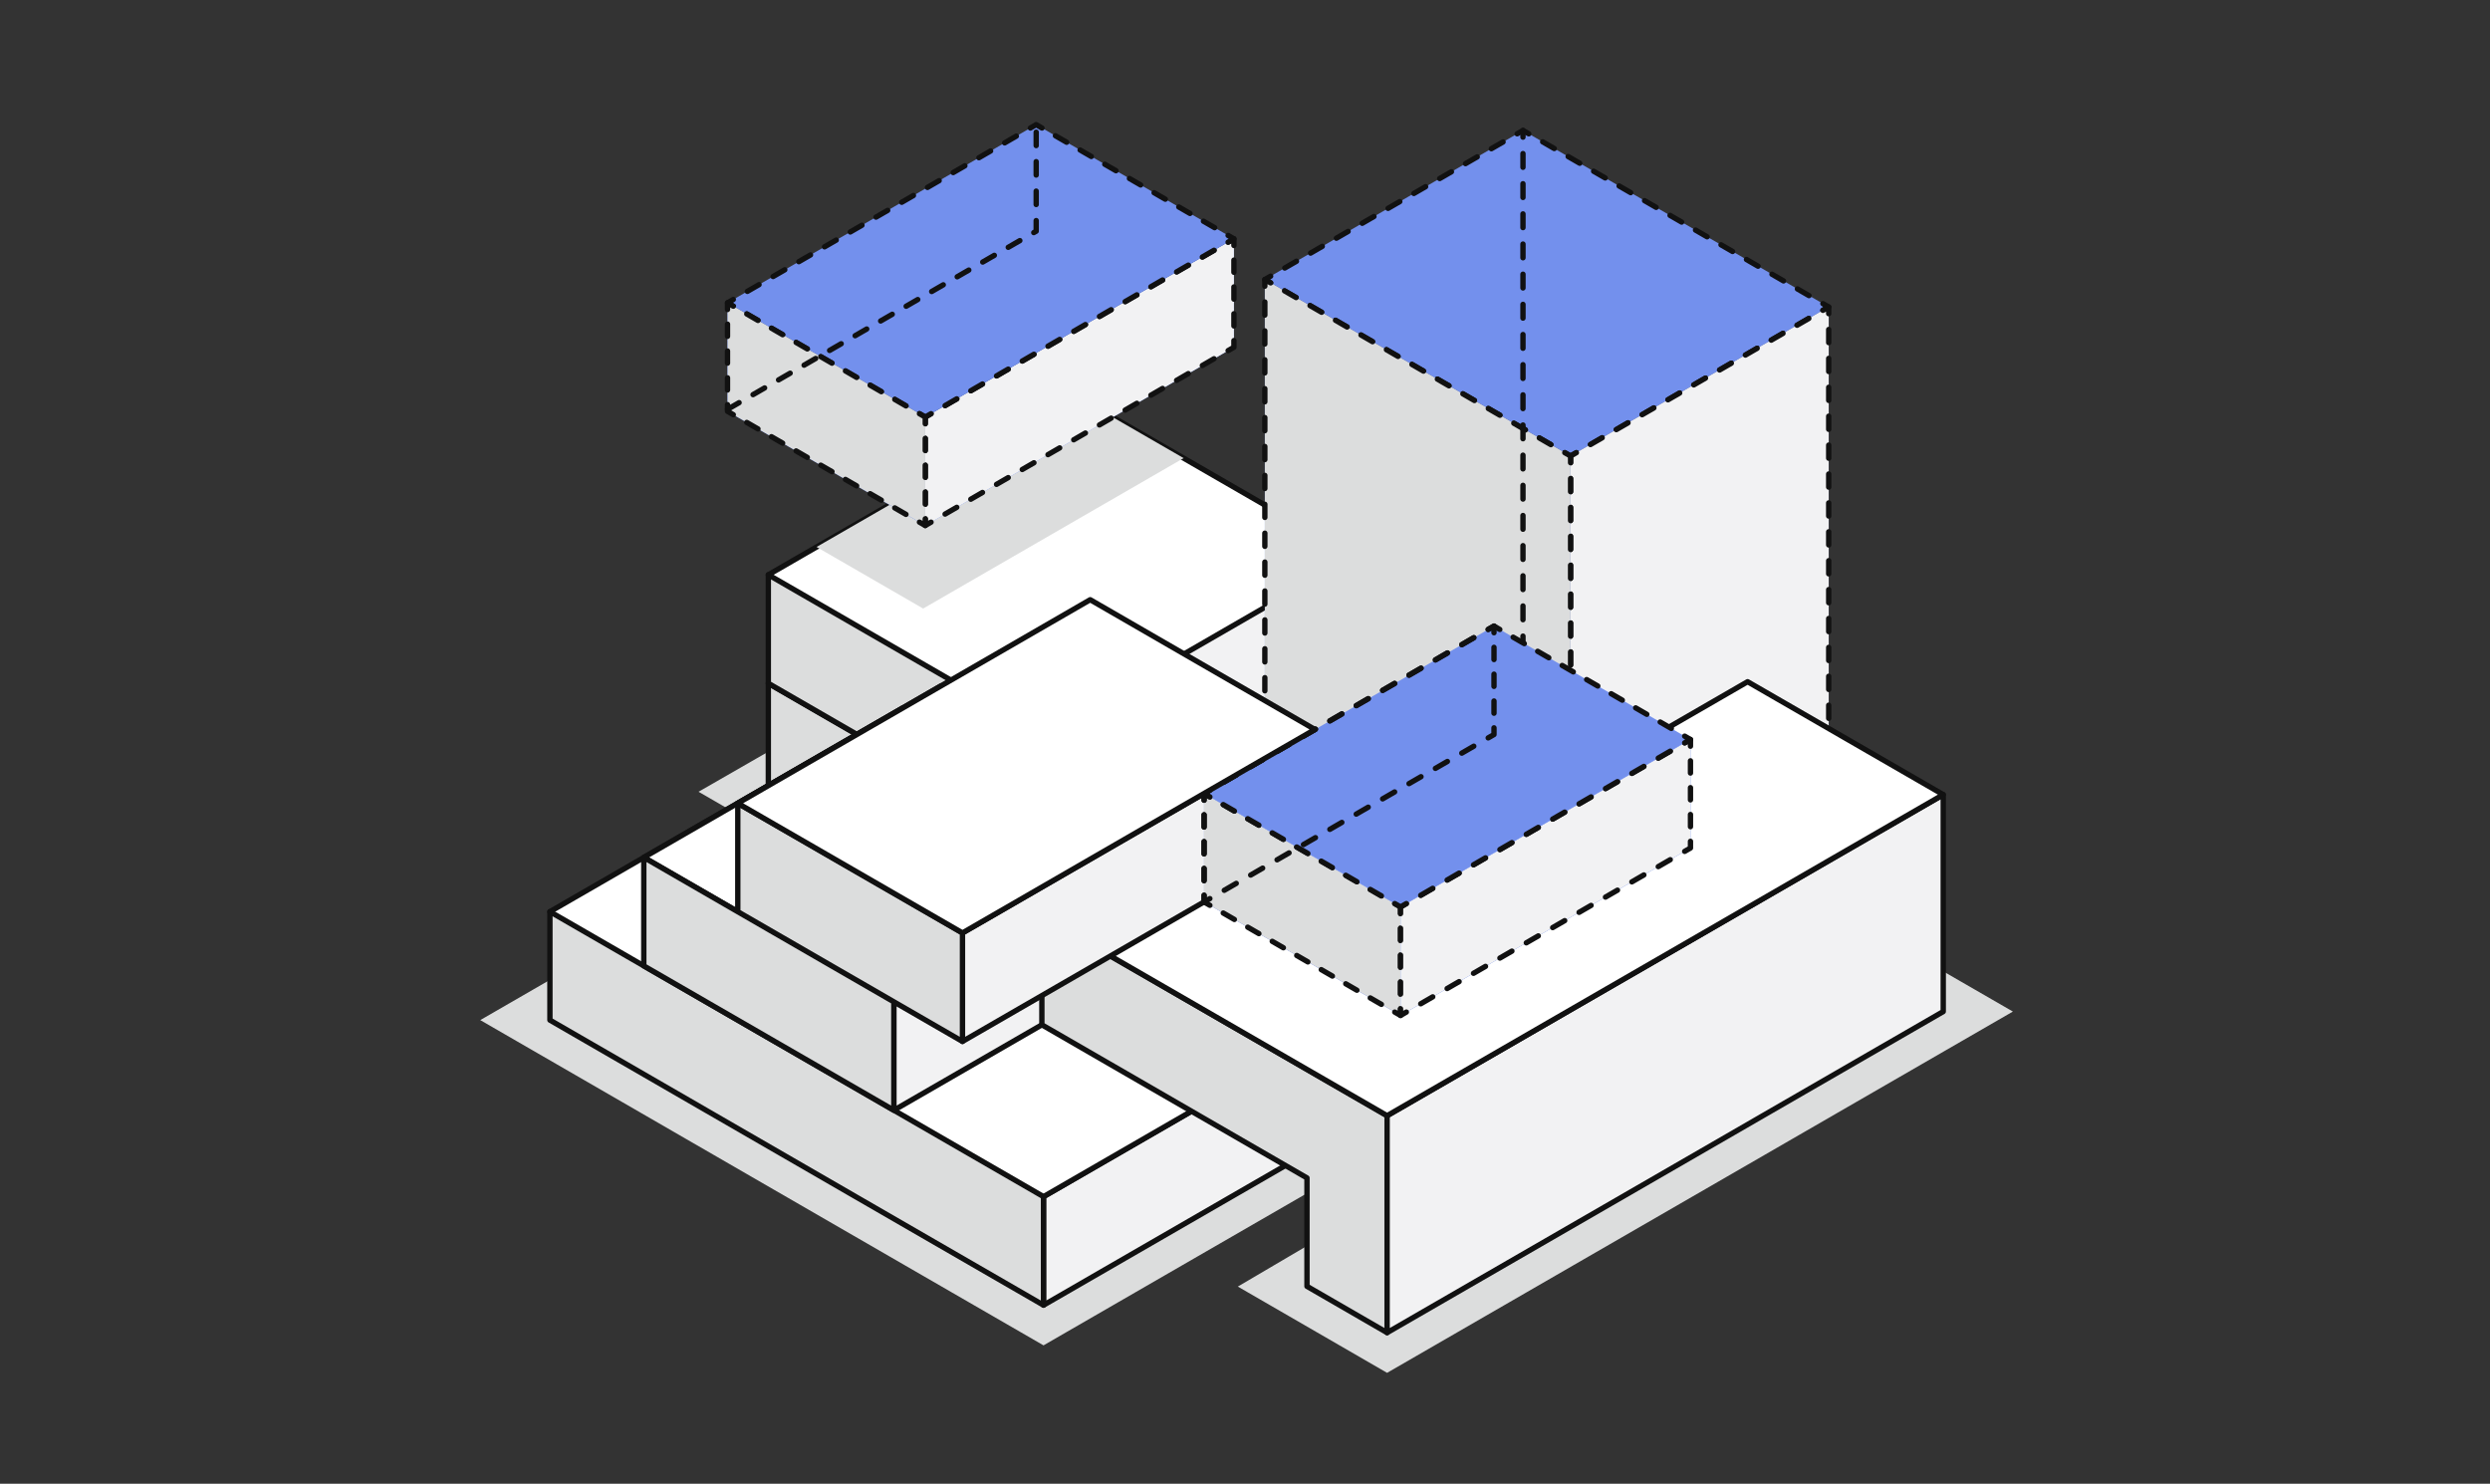 <svg xmlns="http://www.w3.org/2000/svg" width="435" height="259.21"><rect width="100%" height="100%" fill="#333333" stroke="none"/><defs><style>.cls-3,.cls-8{fill:#dcdddd}.cls-11,.cls-17,.cls-23,.cls-24,.cls-25,.cls-26,.cls-27,.cls-29,.cls-3,.cls-31,.cls-32,.cls-34,.cls-35,.cls-36,.cls-6,.cls-7{stroke:#111;stroke-linecap:round;stroke-linejoin:round;stroke-width:.936px}.cls-4{fill:#5f80ea}.cls-29,.cls-9{fill:#f2f2f3}.cls-11,.cls-17,.cls-23,.cls-24,.cls-25,.cls-26,.cls-27,.cls-31,.cls-32,.cls-34,.cls-35,.cls-36,.cls-6{fill:none}.cls-7{fill:#fff}.cls-8,.cls-9{mix-blend-mode:multiply}.cls-11{stroke-dasharray:2.359 2.831}.cls-14{fill:#7390ed}.cls-17{stroke-dasharray:2.262 2.715}.cls-18{fill:#4b70e8}.cls-23{stroke-dasharray:2.368 2.842}.cls-24{stroke-dasharray:2.336 2.803}.cls-25{stroke-dasharray:2.295 2.754}.cls-26{stroke-dasharray:2.368 2.842}.cls-27{stroke-dasharray:2.336 2.803}.cls-31{stroke-dasharray:2.131 2.557}.cls-32{stroke-dasharray:2.246 2.696}.cls-34{stroke-dasharray:2.131 2.557}.cls-35{stroke-dasharray:2.42 2.904}.cls-36{stroke-dasharray:2.42 2.904}</style></defs><g style="isolation:isolate"><g id="レイヤー_2" data-name="レイヤー 2"><g id="要素"><path style="stroke:#dcdddd;stroke-miterlimit:10;stroke-width:12.167px;fill:#dcdddd" d="m274.064 137.847-37.611-21.728-13.176 7.609-31.735-18.327-57.315 32.935 15.466 8.928-53.623 30.953 86.232 49.799 61.565-35.542 27.088 7.181-42.628 25.07 13.999 8.091 97.155-56.091-47.798-27.598-17.619-11.28z"/><path class="cls-3" d="M134.227 119.377v18.959l48.302 27.885v-18.938l-48.302-27.906z"/><path class="cls-3" d="M134.227 100.418v18.959l48.302 27.885v-18.938"/><path class="cls-4" d="M182.529 128.311v18.951l53.924-31.143V97.168"/><path style="fill:#f2f2f3" d="M182.529 128.311v18.951l53.924-31.143V97.168"/><path class="cls-6" d="M182.529 128.311v18.951l53.924-31.143V97.168"/><path class="cls-7" d="m182.529 128.295 53.924-31.127-48.286-27.877-53.94 31.127 48.302 27.877z"/><path class="cls-8" d="m142.65 95.558 18.624 10.758 45.506-26.28-18.613-10.745-45.517 26.267z"/><path class="cls-4" d="M215.564 60.668V41.717L161.641 72.86v18.951l53.923-31.143z"/><path class="cls-9" d="M215.564 60.668V41.717L161.641 72.86v18.951l53.923-31.143z"/><path class="cls-6" d="m214.551 61.253 1.013-.585v-1.17"/><path style="stroke-dasharray:2.13 2.556;fill:none;stroke:#111;stroke-linecap:round;stroke-linejoin:round;stroke-width:.936px" d="M215.564 56.942V44.164"/><path class="cls-6" d="M215.564 42.887v-1.17l-1.013.585"/><path class="cls-11" d="M212.099 43.718 163.88 71.567"/><path class="cls-6" d="m162.654 72.275-1.013.585v1.17"/><path style="stroke-dasharray:2.13 2.556;fill:none;stroke:#111;stroke-linecap:round;stroke-linejoin:round;stroke-width:.936px" d="M161.641 76.586v12.778"/><path class="cls-6" d="M161.641 90.641v1.17l1.013-.585"/><path style="stroke-dasharray:2.359 2.831;fill:none;stroke:#111;stroke-linecap:round;stroke-linejoin:round;stroke-width:.936px" d="m165.105 89.81 48.22-27.849"/><path class="cls-14" d="m161.641 72.86 53.923-31.143-34.544-19.939-53.924 31.128 34.545 19.954z"/><path class="cls-6" d="m160.628 72.275 1.013.585 1.013-.585"/><path class="cls-11" d="m165.105 70.859 48.22-27.849"/><path class="cls-6" d="m214.551 42.302 1.013-.585-1.014-.585"/><path style="stroke-dasharray:2.262 2.714;fill:none;stroke:#111;stroke-linecap:round;stroke-linejoin:round;stroke-width:.936px" d="m212.2 39.775-28.992-16.734"/><path class="cls-6" d="m182.033 22.363-1.013-.585-1.014.585"/><path style="stroke-dasharray:2.359 2.831;fill:none;stroke:#111;stroke-linecap:round;stroke-linejoin:round;stroke-width:.936px" d="m177.555 23.778-48.22 27.835"/><path class="cls-6" d="m128.109 52.321-1.013.585 1.013.585"/><path class="cls-17" d="m130.46 54.849 28.992 16.747"/><path class="cls-18" d="m161.641 72.86-34.545-19.954v18.956l34.545 19.946V72.86z"/><path class="cls-8" d="m161.641 72.86-34.545-19.954v18.956l34.545 19.946V72.86z"/><path class="cls-6" d="M161.641 74.03v-1.17l-1.013-.585"/><path class="cls-17" d="M158.277 70.917 129.285 54.17"/><path class="cls-6" d="m128.109 53.491-1.013-.585v1.17"/><path style="stroke-dasharray:2.13 2.556;fill:none;stroke:#111;stroke-linecap:round;stroke-linejoin:round;stroke-width:.936px" d="M127.096 56.632v12.782"/><path class="cls-6" d="M127.096 70.692v1.17l1.013.585"/><path style="stroke-dasharray:2.262 2.714;fill:none;stroke:#111;stroke-linecap:round;stroke-linejoin:round;stroke-width:.936px" d="m130.46 73.804 28.992 16.74"/><path class="cls-6" d="m160.627 91.223 1.014.585v-1.17"/><path style="stroke-dasharray:2.129 2.555;fill:none;stroke:#111;stroke-linecap:round;stroke-linejoin:round;stroke-width:.936px" d="M161.641 88.083V75.308"/><path style="stroke-dasharray:2.34 2.808;fill:none;stroke:#111;stroke-linecap:round;stroke-linejoin:round;stroke-width:.936px" d="M127.096 71.517 181.02 40.39V21.778"/><path class="cls-14" d="m274.378 79.669 45.094-26.039-53.41-30.838-45.094 26.039 53.41 30.838z"/><path class="cls-6" d="m273.365 79.084 1.013.585 1.013-.585"/><path class="cls-23" d="m277.852 77.663 39.376-22.737"/><path class="cls-6" d="m318.459 54.215 1.013-.585-1.013-.585"/><path class="cls-24" d="m316.031 51.644-47.742-27.566"/><path class="cls-6" d="m267.076 23.377-1.014-.585-1.013.585"/><path class="cls-23" d="m262.588 24.798-39.376 22.737"/><path class="cls-6" d="m221.982 48.245-1.014.586 1.014.585"/><path class="cls-24" d="m224.409 50.817 47.742 27.566"/><path class="cls-4" d="M274.378 79.669v75.788l45.094-26.039V53.63l-45.094 26.039z"/><path class="cls-9" d="M274.378 79.669v75.788l45.094-26.039V53.63l-45.094 26.039z"/><path class="cls-6" d="m275.391 79.084-1.013.585v1.17"/><path class="cls-25" d="M274.378 83.593v69.317"/><path class="cls-6" d="M274.378 154.287v1.17l1.013-.585"/><path class="cls-26" d="m277.852 153.451 39.376-22.737"/><path class="cls-6" d="m318.459 130.003 1.013-.585v-1.17"/><path class="cls-25" d="M319.472 125.494V56.177"/><path class="cls-6" d="M319.472 54.8v-1.17l-1.013.585"/><path class="cls-26" d="m315.998 55.636-39.376 22.738"/><path class="cls-18" d="M220.968 48.831v75.787l53.41 30.839V79.669l-53.41-30.838z"/><path class="cls-8" d="M220.968 48.831v75.787l53.41 30.839V79.669l-53.41-30.838z"/><path class="cls-6" d="m221.982 49.416-1.014-.585V50"/><path class="cls-25" d="M220.968 52.755v69.316"/><path class="cls-6" d="M220.968 123.448v1.17l1.014.585"/><path class="cls-27" d="m224.409 126.605 47.742 27.566"/><path class="cls-6" d="m273.365 154.872 1.013.585v-1.17"/><path class="cls-25" d="M274.378 151.533V82.216"/><path class="cls-6" d="M274.378 80.839v-1.17l-1.013-.585"/><path class="cls-27" d="m270.937 77.682-47.742-27.566"/><path class="cls-6" d="M266.062 112.305v-1.17"/><path style="stroke-dasharray:2.395 2.874;fill:none;stroke:#111;stroke-linecap:round;stroke-linejoin:round;stroke-width:.936px" d="M266.062 108.262V25.399"/><path class="cls-6" d="M266.062 23.962v-1.17"/><path class="cls-29" d="M243.867 192.474v-18.959l-61.565 35.542v18.959l61.565-35.542z"/><path class="cls-7" d="m182.302 209.057 61.565-35.542-86.233-49.783-61.564 35.542"/><path class="cls-29" d="M217.716 158.424v-18.958l-61.565 35.558v18.942l61.565-35.542z"/><path class="cls-3" d="M182.013 160.094v18.943l46.314 26.75v18.938l13.999 8.091v-37.902l-60.313-34.82z"/><path class="cls-29" d="M242.326 194.914v37.902l97.155-56.091v-37.902l-97.155 56.091z"/><path class="cls-7" d="m128.892 159.275 51.933-29.988-16.423-9.464-51.933 29.972 16.423 9.48zM305.307 119.099l-31.212 18.023-26.149-15.099-65.933 38.071 60.313 34.82 97.155-56.091-34.174-19.724z"/><path class="cls-29" d="M229.708 146.384v-18.942l-61.565 35.542v18.959l61.565-35.559z"/><path class="cls-18" d="m210.352 157.576 34.322 19.826v-18.959l-34.322-19.81v18.943z"/><path class="cls-8" d="m210.352 157.576 34.322 19.826v-18.959l-34.322-19.81v18.943z"/><path class="cls-6" d="M210.352 156.406v1.17l1.013.585"/><path style="stroke-dasharray:2.247 2.696;fill:none;stroke:#111;stroke-linecap:round;stroke-linejoin:round;stroke-width:.936px" d="m213.7 159.51 28.794 16.632"/><path class="cls-6" d="m243.661 176.817 1.013.585v-1.17"/><path class="cls-31" d="M244.674 173.675v-12.784"/><path class="cls-6" d="M244.674 159.613v-1.17l-1.013-.585"/><path class="cls-32" d="m241.326 156.51-28.793-16.618"/><path class="cls-6" d="m211.366 139.218-1.014-.585v1.17"/><path style="stroke-dasharray:2.129 2.554;fill:none;stroke:#111;stroke-linecap:round;stroke-linejoin:round;stroke-width:.936px" d="M210.352 142.357v12.772"/><path class="cls-18" d="M295.323 148.153v-18.959l-50.649 29.249v18.959l50.649-29.249z"/><path class="cls-9" d="M295.323 148.153v-18.959l-50.649 29.249v18.959l50.649-29.249z"/><path class="cls-6" d="m294.31 148.738 1.013-.585v-1.17"/><path class="cls-34" d="M295.323 144.426v-12.784"/><path class="cls-6" d="M295.323 130.364v-1.17l-1.013.585"/><path class="cls-35" d="m291.795 131.231-44.85 25.901"/><path class="cls-6" d="m245.687 157.858-1.013.585v1.17"/><path class="cls-31" d="M244.674 162.17v12.784"/><path class="cls-6" d="M244.674 176.232v1.17l1.013-.585"/><path class="cls-36" d="m248.202 175.364 44.85-25.9"/><path class="cls-14" d="m244.674 158.443 50.649-29.249-34.322-19.81-50.649 29.249 34.322 19.81z"/><path class="cls-6" d="m243.661 157.858 1.013.585 1.013-.585"/><path class="cls-35" d="m248.202 156.405 44.85-25.9"/><path class="cls-6" d="m294.31 129.779 1.013-.585-1.013-.585"/><path style="stroke-dasharray:2.246 2.696;fill:none;stroke:#111;stroke-linecap:round;stroke-linejoin:round;stroke-width:.936px" d="m291.975 127.261-28.794-16.618"/><path class="cls-6" d="m262.014 109.969-1.013-.585-1.014.585"/><path style="stroke-dasharray:2.42 2.904;fill:none;stroke:#111;stroke-linecap:round;stroke-linejoin:round;stroke-width:.936px" d="m257.473 111.421-44.85 25.901"/><path class="cls-6" d="m211.365 138.048-1.013.585 1.014.585"/><path class="cls-32" d="m213.7 140.565 28.794 16.619"/><path class="cls-6" d="m259.988 128.912 1.013-.585v-1.17"/><path class="cls-34" d="M261.001 124.6v-12.784"/><path class="cls-6" d="M261.001 110.538v-1.17l-1.013.585"/><path class="cls-35" d="m257.473 111.405-44.85 25.901"/><path class="cls-6" d="m211.366 138.032-1.014.585v1.17"/><path class="cls-31" d="M210.352 142.344v12.784"/><path class="cls-6" d="M210.352 156.406v1.17l1.013-.585"/><path class="cls-36" d="m213.881 155.539 44.849-25.901"/><path class="cls-3" d="m156.151 193.96-45.784-26.433-14.297-8.253v18.943l86.232 49.799v-18.959l-26.151-15.097z"/><path class="cls-3" d="M112.469 168.738v-18.943l43.682 25.229v18.936l-43.682-25.222zM128.892 159.275v-18.943l39.251 22.652v18.959l-39.251-22.668z"/><path class="cls-7" d="m168.143 162.984 61.565-35.542-39.251-22.668-61.565 35.558 39.251 22.652z"/><g id="レイヤー_2-2" data-name="レイヤー 2"><path style="fill:none" d="M0 0h435v259.21H0z" id="レイヤー_1-2" data-name="レイヤー 1-2"/></g></g></g></g></svg>